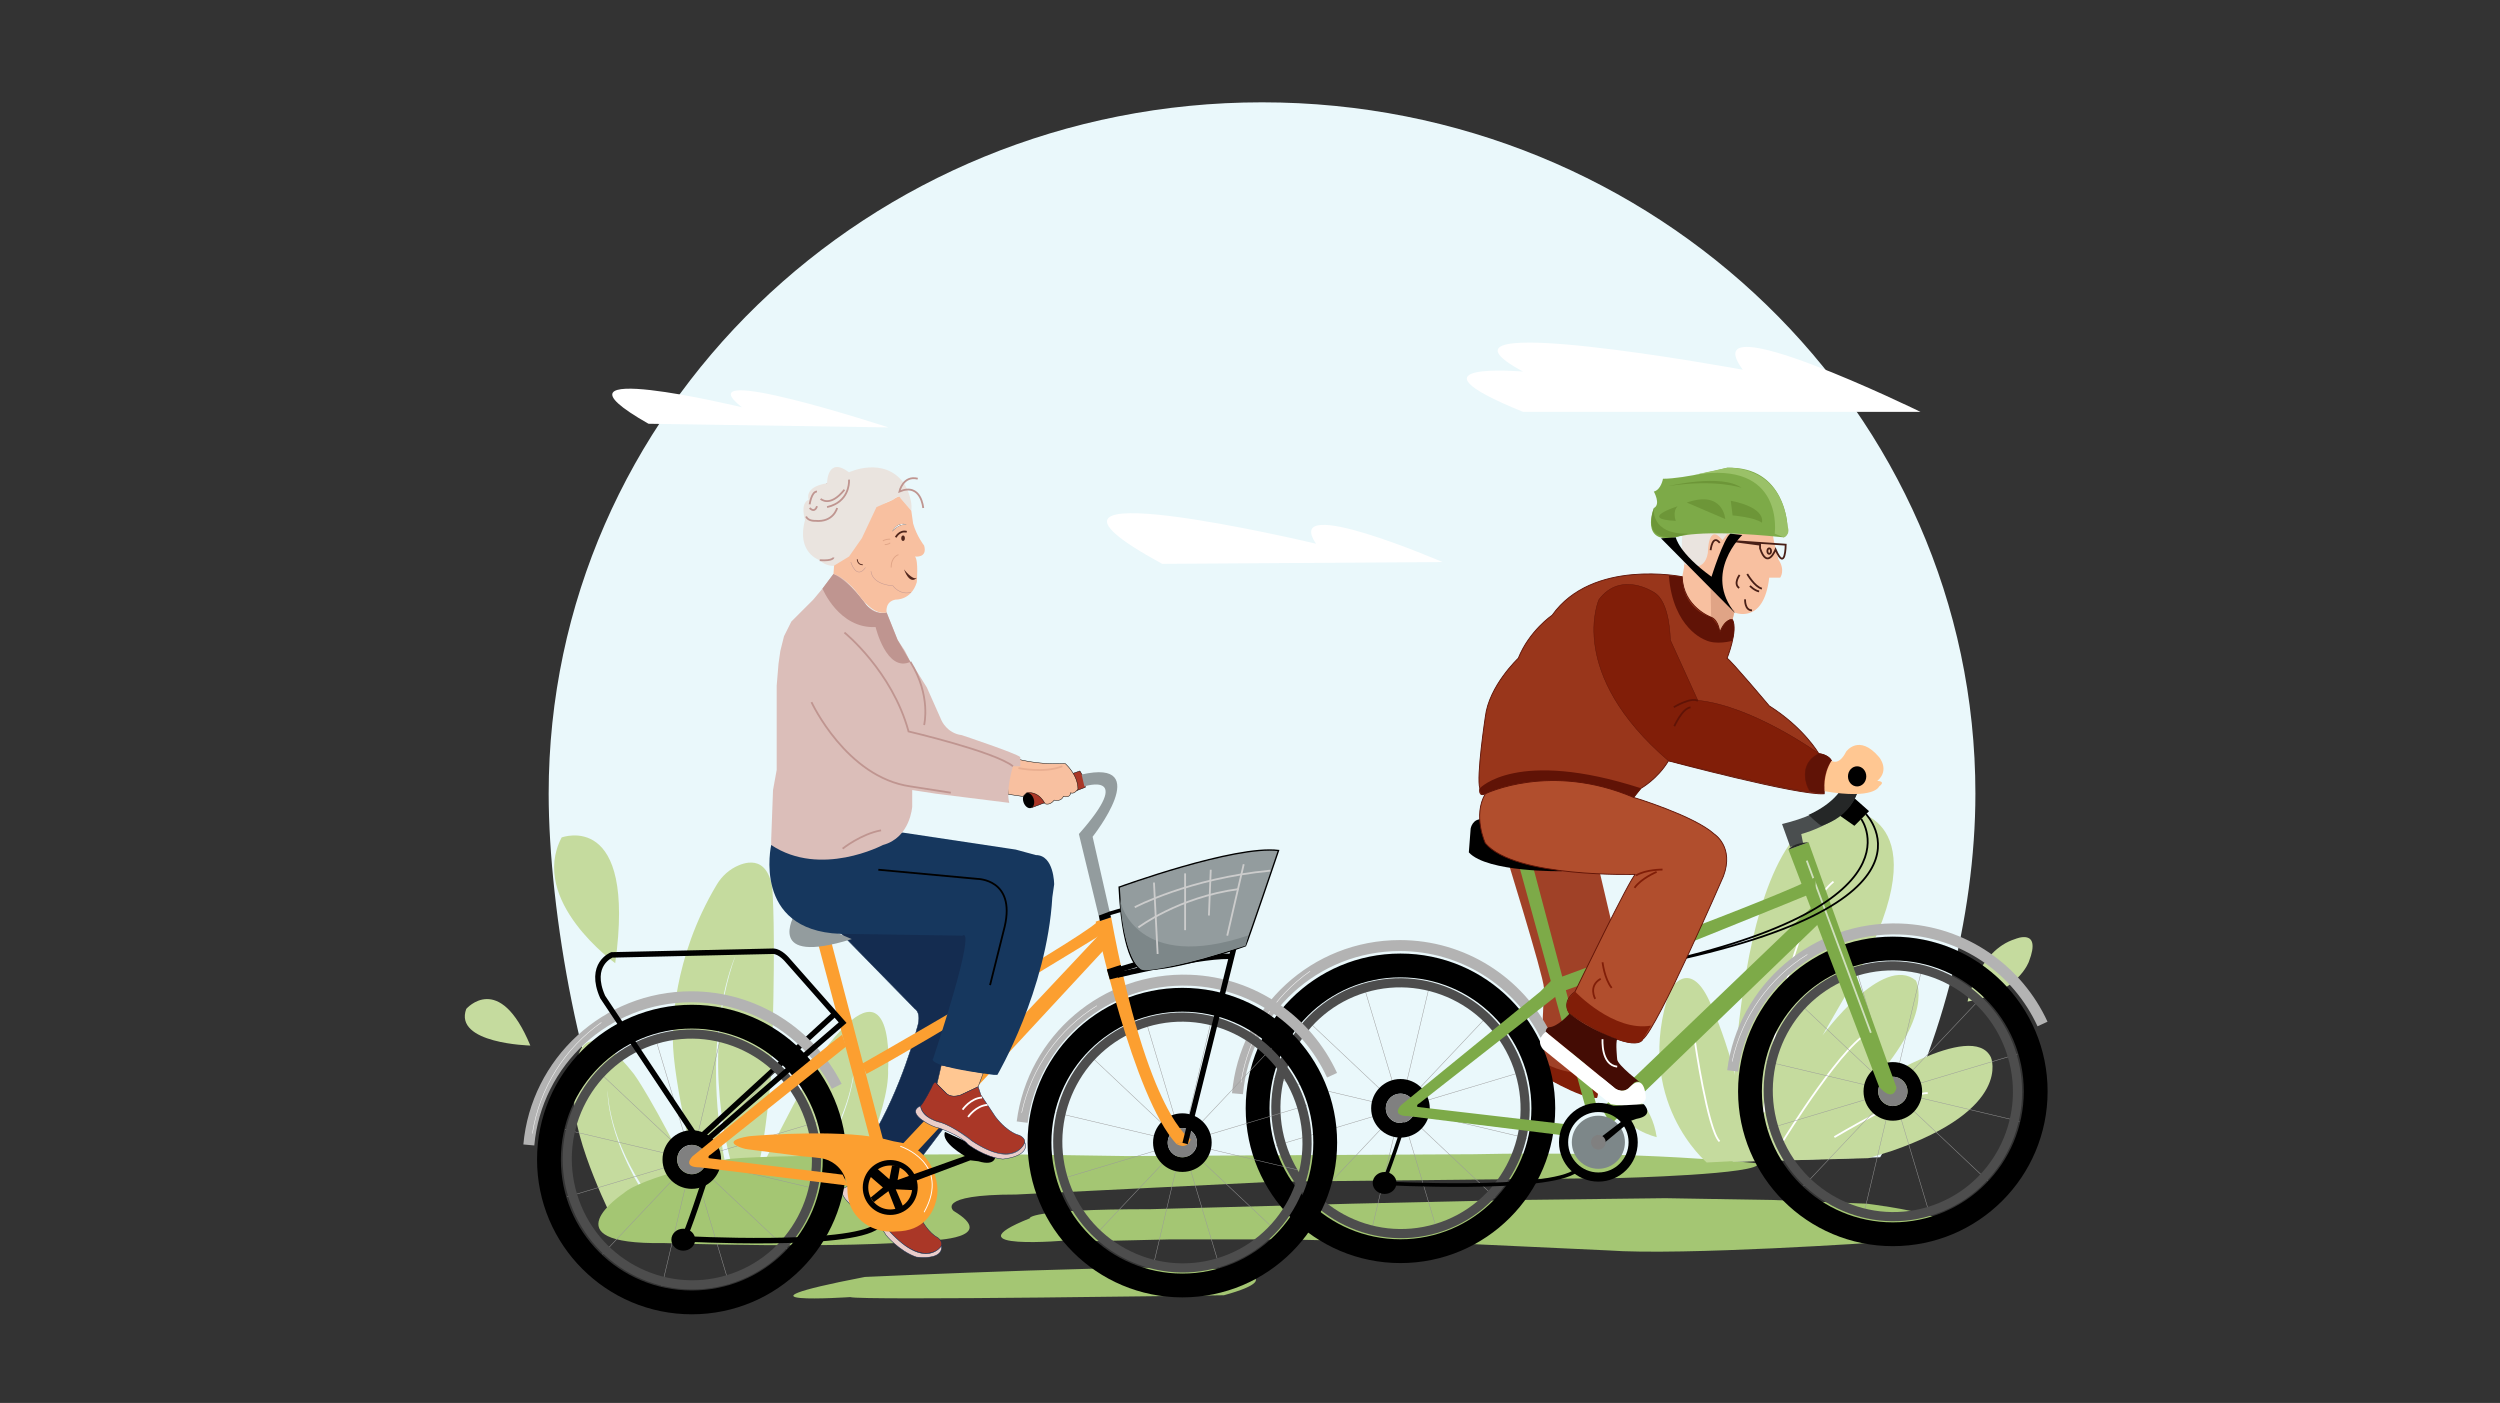 <?xml version="1.0" encoding="UTF-8"?>
<svg id="Layer_1" data-name="Layer 1" xmlns="http://www.w3.org/2000/svg" xmlns:xlink="http://www.w3.org/1999/xlink" viewBox="0 0 1365 766">
  <rect x="0" y="0" width="1365" height="766" fill="#333333" stroke="none"/>
  <defs>
    <style>
      .cls-1, .cls-2, .cls-3, .cls-4, .cls-5, .cls-6, .cls-7, .cls-8, .cls-9, .cls-10, .cls-11, .cls-12, .cls-13, .cls-14, .cls-15, .cls-16, .cls-17, .cls-18, .cls-19, .cls-20, .cls-21, .cls-22, .cls-23, .cls-24, .cls-25 {
        fill: none;
      }

      .cls-2, .cls-3, .cls-26, .cls-4, .cls-5, .cls-27, .cls-28, .cls-29, .cls-30, .cls-31, .cls-32, .cls-33, .cls-34, .cls-35, .cls-6, .cls-7, .cls-8, .cls-9, .cls-10, .cls-11, .cls-12, .cls-13, .cls-14, .cls-15, .cls-16, .cls-17, .cls-18, .cls-36, .cls-19, .cls-20, .cls-21, .cls-22, .cls-23, .cls-24, .cls-25 {
        stroke-miterlimit: 10;
      }

      .cls-2, .cls-26 {
        stroke-width: 3px;
      }

      .cls-2, .cls-26, .cls-4, .cls-32, .cls-35, .cls-6, .cls-8, .cls-17, .cls-18, .cls-36 {
        stroke: #000;
      }

      .cls-3 {
        stroke: #b3b3b3;
        stroke-width: 6px;
      }

      .cls-37 {
        clip-path: url(#clippath);
      }

      .cls-38, .cls-35 {
        fill: #f8c0a0;
      }

      .cls-39 {
        fill: #eae4df;
      }

      .cls-40 {
        fill: #eaf8fb;
      }

      .cls-41 {
        fill: #fff;
      }

      .cls-42, .cls-27 {
        fill: #ffc792;
      }

      .cls-43 {
        fill: #fc9f30;
      }

      .cls-44 {
        fill: #7d8789;
      }

      .cls-45 {
        fill: #7daa48;
      }

      .cls-46, .cls-28 {
        fill: #811e08;
      }

      .cls-47 {
        fill: #a04127;
      }

      .cls-48, .cls-36 {
        fill: #939c9e;
      }

      .cls-49 {
        fill: #a4c673;
      }

      .cls-50 {
        fill: #bf9590;
      }

      .cls-51 {
        fill: #e0a486;
      }

      .cls-52 {
        fill: #c5db9e;
      }

      .cls-53 {
        fill: #dbbeb9;
      }

      .cls-54 {
        fill: #252727;
      }

      .cls-55 {
        fill: #16375e;
      }

      .cls-56 {
        fill: #440c04;
      }

      .cls-57 {
        fill: #6d9638;
      }

      .cls-58 {
        fill: #9ac168;
      }

      .cls-59 {
        fill: gray;
      }

      .cls-60 {
        fill: #4a4e4f;
      }

      .cls-61 {
        fill: #601306;
      }

      .cls-62 {
        fill: #50261c;
      }

      .cls-4, .cls-5 {
        stroke-width: 5px;
      }

      .cls-5 {
        stroke: #4d4d4d;
      }

      .cls-27, .cls-28, .cls-29, .cls-31, .cls-32, .cls-33, .cls-35, .cls-19, .cls-20, .cls-21 {
        stroke-width: .25px;
      }

      .cls-27, .cls-29, .cls-31, .cls-33 {
        stroke: #142c50;
      }

      .cls-28, .cls-30, .cls-34, .cls-14 {
        stroke: #601306;
      }

      .cls-29 {
        fill: #eacdca;
      }

      .cls-30 {
        fill: #99361b;
      }

      .cls-30, .cls-34, .cls-22, .cls-23, .cls-24, .cls-25 {
        stroke-width: .5px;
      }

      .cls-31, .cls-32 {
        fill: #aa3727;
      }

      .cls-33 {
        fill: #142c50;
      }

      .cls-34 {
        fill: #b14e2d;
      }

      .cls-6 {
        stroke-width: 2px;
      }

      .cls-7 {
        opacity: .63;
      }

      .cls-7, .cls-11, .cls-20, .cls-22 {
        stroke: #fff;
      }

      .cls-9 {
        stroke: #811e08;
      }

      .cls-10, .cls-23 {
        stroke: #e9ae90;
      }

      .cls-12 {
        stroke: #ccc;
      }

      .cls-13 {
        stroke: #481f16;
      }

      .cls-15, .cls-25 {
        stroke: #50261c;
      }

      .cls-16, .cls-19 {
        stroke: #bf9590;
      }

      .cls-17 {
        stroke-width: 13px;
      }

      .cls-18 {
        stroke-width: 8px;
      }

      .cls-36 {
        stroke-width: .75px;
      }

      .cls-21 {
        stroke: #999;
      }

      .cls-24 {
        stroke: #e0a486;
      }
    </style>
    <clipPath id="clippath">
      <rect class="cls-1" width="1365" height="766"/>
    </clipPath>
  </defs>
  <g class="cls-37">
    <g>
      <g>
        <path class="cls-40" d="M1026.57,631.87c32.04-54.84,52-130.98,52-198.5,0-208.49-174.39-377.5-389.5-377.5S299.57,224.88,299.57,433.37c0,64.15,17.87,165.6,47,218.5"/>
        <path class="cls-41" d="M354.07,231.37l131,2s-113-37-80-11c0,0-116-28-51,9Z"/>
        <path class="cls-41" d="M634.57,307.87l153-1s-88-38-69-10c0,0-185-44-84,11Z"/>
        <path class="cls-41" d="M831.57,224.87h217s-125-61-97-23c0,0-185-34-120,1,0,0-69-6,0,22Z"/>
      </g>
      <g>
        <path class="cls-52" d="M335.57,667.87s-23-45-22-68c0,0-4.5-60.5,32.5-13.5,0,0,10,13,36,66l-46.5,15.5Z"/>
        <path class="cls-40" d="M331.72,595.32s-1.16,27.87,26.76,66.67l1.87-1s-26.42-29.98-28.63-65.67Z"/>
        <path class="cls-52" d="M462.89,651.87s23-45,22-68c0,0,4.5-60.5-32.5-13.5,0,0-10,13-36,66l46.5,15.5Z"/>
        <path class="cls-40" d="M466.74,579.32s1.16,27.87-26.76,66.67l-1.87-1s26.42-29.98,28.63-65.67Z"/>
        <path class="cls-52" d="M379.57,637.87s-14-55-12-75c0,0-.92-38.78,23.85-79.97,2.81-4.68,7.02-8.42,12.07-10.49,1.65-.68,3.41-1.2,5.17-1.38,4.61-.49,9.21,1.33,11.79,8.69,.77,2.19,1.17,4.49,1.32,6.8,.53,8.01,1.72,35.49-.68,100.04-.02,.55-.06,1.09-.11,1.64-.49,5.1-3.21,32.41-5.92,44.17l-35.5,5.5Z"/>
        <path class="cls-40" d="M401.57,521.87s-19.62,41.64-5.49,114.02l3.27-.6s-17.73-58.29,2.21-113.42Z"/>
        <path class="cls-52" d="M335.91,525.89s-47.34-34.02-29.25-68.64c0,0,40.91-15.38,29.25,68.64Z"/>
        <path class="cls-52" d="M289.57,570.87s-42-1-35-20c0,0,18-21,35,20Z"/>
      </g>
      <g>
        <path class="cls-49" d="M340.24,651.71s-42,28,22,27c0,0,99.5,3.5,146.5-1.5,0,0,37-1,12-16,0,0-11-9,34-9l141-7,188-2s79-2,76-8c0,0-64-7-155-5l-190,1-66-1s-143,0-153,3c0,0-45,9-55.5,18.5Z"/>
        <path class="cls-49" d="M464.24,708.21s-75,5,8-11c0,0,174-8,195-4,0,0,41,3,1,14,0,0-199,3-204,1Z"/>
        <path class="cls-49" d="M583.24,677.21s-66,6-21-12c0,0-2-5,66-5l110-3,88-2,83-1,59,1,51,2s91,11,8,21c0,0-108.5,7.5-149.5,4.5l-86-4-90-2h-63l-43,1-12.5-.5Z"/>
      </g>
      <g>
        <path class="cls-52" d="M931.89,634.73s-40.64-34.14-20.06-94.22c0,0,10.32-17.95,21.41,5.84,0,0,22.19,47.58,19.17,87.28l-20.53,1.1Z"/>
        <path class="cls-52" d="M945.57,624.87s-1-191,66-182c0,0,51.5,4.5-1.5,96.5l-15,26s33-45,51-30c0,0,11,19-27,59,0,0,58-38,68-17,0,0,12,28-54,51l-13,4-74,2-.5-9.5Z"/>
        <path class="cls-11" d="M963.07,607.37s10-103,38-126"/>
        <path class="cls-11" d="M973.57,622.87s35-57,49-60"/>
        <path class="cls-11" d="M1001.57,620.87s42-25,51-24"/>
        <path class="cls-11" d="M925.4,568.48s7.01,48.37,13.46,54.74"/>
        <path class="cls-52" d="M904.57,620.87s-18-4-22-18c0,0-4-10,8-5,0,0,11,4,14,23Z"/>
        <path class="cls-52" d="M1074.29,546.84s5.59-27.8,26.07-34.16c0,0,14.61-6.31,7.46,12.26,0,0-5.7,17.01-33.52,21.91Z"/>
      </g>
      <g>
        <polygon points="1002.49 443.9 1012.49 450.9 1020.49 442.9 1011.49 434.9 1002.49 443.9"/>
        <g>
          <path class="cls-47" d="M819.99,459.4s23,74,23,80c0,0-1,41-4,46,0,0,24,14,33,14l18-81-9-10-11-47-50-2Z"/>
          <path class="cls-46" d="M867.99,586.4s-17.05,.12-26.52-7.44l-2.48,6.44s24,15,33,14l2.19-12.37-6.19-.63Z"/>
        </g>
        <polygon class="cls-45" points="874.57 605.22 989.69 494.92 995.49 501.9 879.49 613.9 874.57 605.22"/>
        <g>
          <g>
            <path class="cls-3" d="M675.66,597.18c4.09-45.36,42.21-80.9,88.64-80.9,34.72,0,64.8,19.88,79.47,48.88"/>
            <path class="cls-20" d="M677.59,590.96c3.98-25.39,18.1-47,37.71-60.68"/>
          </g>
          <g>
            <line class="cls-21" x1="832.68" y1="584.75" x2="696.63" y2="625.53"/>
            <g>
              <circle class="cls-17" cx="764.65" cy="605.14" r="78"/>
              <line class="cls-21" x1="785.04" y1="673.17" x2="744.26" y2="537.11"/>
              <line class="cls-21" x1="816.32" y1="653.86" x2="712.98" y2="556.42"/>
              <line class="cls-21" x1="715.93" y1="656.81" x2="813.37" y2="553.47"/>
              <line class="cls-21" x1="833.76" y1="621.49" x2="695.54" y2="588.79"/>
              <line class="cls-21" x1="781.01" y1="536.03" x2="748.3" y2="674.25"/>
              <ellipse class="cls-5" cx="764.65" cy="605.14" rx="68" ry="68.5" transform="translate(-141.55 245.03) rotate(-16.69)"/>
              <circle class="cls-18" cx="764.65" cy="605.14" r="12"/>
            </g>
          </g>
          <circle class="cls-59" cx="764.65" cy="605.14" r="8"/>
        </g>
        <g>
          <g>
            <path class="cls-3" d="M946.02,584.71c5.81-45.17,45.26-79.24,91.65-77.47,34.7,1.32,63.99,22.33,77.55,51.87"/>
            <path class="cls-20" d="M945.75,579.61c5.41-25.12,20.72-45.91,41.07-58.46"/>
          </g>
          <g>
            <line class="cls-21" x1="1101.51" y1="575.51" x2="965.46" y2="616.29"/>
            <g>
              <circle class="cls-17" cx="1033.49" cy="595.9" r="78"/>
              <line class="cls-21" x1="1053.88" y1="663.93" x2="1013.1" y2="527.88"/>
              <line class="cls-21" x1="1085.16" y1="644.62" x2="981.82" y2="547.18"/>
              <line class="cls-21" x1="984.77" y1="647.57" x2="1082.2" y2="544.23"/>
              <line class="cls-21" x1="1102.6" y1="612.26" x2="964.38" y2="579.55"/>
              <line class="cls-21" x1="1049.84" y1="526.79" x2="1017.13" y2="665.01"/>
              <ellipse class="cls-5" cx="1033.49" cy="595.9" rx="68" ry="68.5" transform="translate(-127.58 321.83) rotate(-16.69)"/>
              <circle class="cls-18" cx="1033.49" cy="595.9" r="12"/>
            </g>
          </g>
          <circle class="cls-59" cx="1033.49" cy="595.9" r="8"/>
        </g>
        <polygon class="cls-45" points="829.49 472.9 865.49 603.9 871.49 602.9 837.49 474.9 829.49 472.9"/>
        <path class="cls-45" d="M840.99,541.4l-76,62s-6,6,4,6l84.5,10.5,2-6-81.5-9.5s-1-1,1-2l78.5-61.5-6-6-6.5,6.5Z"/>
        <path class="cls-6" d="M766.83,613.01s-10,31-12,33c0,0,91,5,106-7"/>
        <ellipse class="cls-26" cx="755.99" cy="645.9" rx="5" ry="4.5"/>
        <g>
          <circle class="cls-4" cx="872.71" cy="623.67" r="19"/>
          <circle class="cls-44" cx="872.71" cy="623.67" r="14.5"/>
        </g>
        <g>
          <path class="cls-45" d="M976.49,463.9l11-4,48,134s-1.5,8.5-9.5-.5l-49.5-129.5Z"/>
          <line class="cls-7" x1="986.49" y1="469.9" x2="1021.49" y2="563.9"/>
        </g>
        <g>
          <path class="cls-60" d="M977.49,462.4l7-2-1-5s32.5-8.5,31.5-29.5h-8s0,10.52-18.14,18.77c-4.23,1.92-9.44,3.72-15.86,5.23l4.5,12.5Z"/>
          <path class="cls-54" d="M987.49,444.9s17-7,20-19h8s0,18-21,25c0,0-2.5-1.5-7-6Z"/>
        </g>
        <path class="cls-54" d="M976.49,463.9l11-4s-8,0-11,4Z"/>
        <path class="cls-8" d="M1018.79,444.45s52.94,53.98-140.93,86.97c176.87-31.99,138.36-84.25,138.36-84.25"/>
        <path class="cls-45" d="M847.77,535.13s127.4-46.63,143.69-56.4l-.27,8.21s-107.15,44.12-142.71,55.95l-.71-7.77Z"/>
        <path class="cls-38" d="M919.49,309.9l-1,5s0,15,15,22c0,0,5.5,4.5,5.5,8.5,0,0,3-8,7-7l1-4s16,7,19-19h6s3-4-1-10c0,0-3-11-3-14l-47.66,.19-.84,18.31Z"/>
        <path class="cls-39" d="M918.49,292.9s-1,10,1,15c0,0,11,6,13-6,0,0,0-17,8-7l4-5s-25-3-26,3Z"/>
        <path class="cls-13" d="M949.82,313.93s-3.58,4.81-.22,7.11"/>
        <path class="cls-13" d="M952.81,327.23s-.3,5.99,3.77,6.03"/>
        <path class="cls-13" d="M953.99,313.4s4,7,8,8"/>
        <path class="cls-13" d="M955.49,319.9s2.5,2.62,5,3"/>
        <path class="cls-13" d="M933.99,300.4s1-9,5-4"/>
        <path class="cls-13" d="M945.99,295.4l14.84,1.02,14.16,.98s-.07,15.26-5.53,2.63c0,0-4.47,11.37-8.47-.63v-2l-15-2Z"/>
        <ellipse class="cls-13" cx="965.99" cy="300.9" rx="1" ry="1.5"/>
        <path class="cls-51" d="M933.99,321.4l.28,15.61s4.72,4.39,4.72,8.39c0,0,4-9,7-7l1-5-13-12Z"/>
        <g>
          <path class="cls-45" d="M914.99,293.4s11-5,59,0c0,0,3-1,2-6,0,0-1-33-33-32,0,0-23,6-35,6,0,0-1,6-5,7,0,0,4,7,0,9,0,0-8,20,12,16Z"/>
          <path class="cls-57" d="M910.99,265.4s29-7,40,1c0,0-14-5-40-1Z"/>
          <path class="cls-57" d="M915.99,276.4s-22,7-1,8c0,0-2-5,1-8Z"/>
          <path class="cls-57" d="M920.99,274.4l21,9s-1-16-21-9Z"/>
          <path class="cls-57" d="M944.99,273.4l1,8s12,1,16,4c0,0,3-8-17-12Z"/>
          <path class="cls-58" d="M968.99,291.4s5.62-40.31-43.69-32.15l17.69-3.85s30-2,33,32c0,0,2,4-2,6l-5-2Z"/>
          <path class="cls-57" d="M902.99,277.4s-2.1,14.46,18.7,13.98c0,0-26.2,9.52-18.7-13.98Z"/>
          <path d="M906.89,293.91l8.1-.51s1.5,8.5,19.5,21.5c0,0,6.61-21.04,10.31-23.52l6.5,.72s-21.81,20.8-3.81,42.8l-40.6-40.99Z"/>
        </g>
        <path class="cls-30" d="M918.49,314.9s-49-10-71,21c0,0-12.5,8.5-18.5,23.5,0,0-16,15-18,32,0,0-5,33-3,39,0,0-1,5,3,3,0,0,36-17,81,2l4-5s9-5,15-15c0,0,71,19,85,18,0,0,0-11,4-18,0,0-1-3-7-4,0,0-8-14-27-26,0,0-21-25-23-26,0,0,6-15,3-21,0,0-4-1-7,7,0,0-.45-6.79-4.72-8.39,0,0-15.28-5.61-15.78-22.11Z"/>
        <path class="cls-61" d="M807.99,430.4s20-22,88,0l-4,5s-43-19-81-2c0,0-3,2-3-3Z"/>
        <path class="cls-61" d="M988.09,432.19s-9.11-13.79,4.89-20.79c0,0,5,0,7,4,0,0-5,6-4,18,0,0-5.79-.43-7.89-1.21Z"/>
        <path class="cls-61" d="M930.99,349.4s-17.58-6.16-19.79-35.08l7.29,.58s-.95,16.71,15.78,22.11c0,0,4.72,4.39,4.72,8.39,0,0,4-9,7-7,0,0,2.12,6.07-.44,11.53,0,0-8.56,2.47-14.56-.53Z"/>
        <g>
          <path class="cls-28" d="M872.99,327.4s-18,40,38,88c0,0,72.21,17.57,77.11,16.79,0,0-8.11-13.79,4.89-20.79,0,0-36-26-66-29l-15-33s0-21-9-26c0,0-18-12-30,4Z"/>
          <g>
            <path class="cls-14" d="M914.16,396.53s4.42-9.87,8.87-10.31"/>
            <path class="cls-14" d="M913.9,386.13s9.24-5.63,13.15-3.47"/>
          </g>
        </g>
        <path class="cls-42" d="M999.99,415.4s4,3,8-5c0,0,7-10,18,3,0,0,6,7-1,13,0,0,5,0,1,3,0,0-2.4,7.23-29.7,2.61,0,0-1.3-8.61,3.7-16.61Z"/>
        <ellipse cx="1013.99" cy="423.9" rx="5" ry="5.5"/>
        <path d="M852.78,475.68s-40.8,.72-50.8-10.28l1-13s1-6,7-5l42.8,28.28Z"/>
        <g>
          <path class="cls-34" d="M810.99,433.4s35.5-17.5,81,2c0,0,33,10,44,20,0,0,11,7,5,23,0,0-36,83-44,89,0,0-3,10-40-14,0,0-5-6,3-12,0,0,31-64,33-64,0,0-66,2-82-17,0,0-7-15,0-27Z"/>
          <path class="cls-9" d="M874.99,525.4s1,9,5,14"/>
          <path class="cls-9" d="M904.52,476.05s-8.37,3.47-12.06,8.7"/>
          <path class="cls-9" d="M907.74,474.79s-9.05-.12-14.51,3.23"/>
          <path class="cls-9" d="M870.99,545.4s-4-7,3-11"/>
          <path class="cls-46" d="M859.99,541.4s20.98,22.16,41.49,18.58l-4.49,7.42s-4,10-40-14c0,0-5-5,3-12Z"/>
        </g>
        <g>
          <path class="cls-56" d="M856.99,553.4s-6.5,7.5-11.5,7.5c0,0-1.5,.5-1.5,2.5l38,31s5,4,10-3c0,0,2-2,4,0,0,0-13-10-13-13,0,0-.98-9.08,0-11.04,0,0-15.01-4.96-26.01-13.96Z"/>
          <path class="cls-11" d="M874.99,567.4s-1,14,8,15"/>
          <path class="cls-41" d="M842.49,572.9l37,30s21,4,19-5c0,0-.83-12.27-8.67-4.38,0,0-2.83,3.88-7.83,.88l-38-31s-6,4-1.5,9.5Z"/>
        </g>
        <path d="M871.49,622.9l15.27-11.67s-7.94-1.09-8.27-7.33l19-1s6.39,6.17-4,8l-3.02,1.05-17.98,14.95-1-4Z"/>
        <circle class="cls-59" cx="872.71" cy="623.67" r="4"/>
      </g>
      <g>
        <path class="cls-16" d="M466.07,263.37s6,0,8,1"/>
        <path class="cls-16" d="M451.57,263.87s1.5,6.5-5.5,7.5"/>
        <path class="cls-16" d="M481.07,260.37s-8-3-14,0"/>
        <g>
          <path class="cls-33" d="M455.57,505.87l44,45s4,2,1,11c0,0-8,32-25,60l26,12s42-54,48-69l-10-61-84,2Z"/>
          <g>
            <path class="cls-31" d="M474.63,638.21s-.29-3.15-3.38,1.26c0,0-5.72,6.88-8.12,8.37,0,0-1.37,5.84,8.66,11.27,0,0,10.54,7.61,14.27,13.62,0,0,13.58,16.54,25.37,10.06,0,0,5.78-2.75,.62-7.04,0,0-5.61-2.34-10.37-12.7l-5.05-13.51-.43-4.72-10.28,2.21s-5.32,.81-7.56-2.8l-3.73-6.01Z"/>
            <path class="cls-11" d="M487.07,659.62s5.59-5.1,11.87-4.02"/>
            <path class="cls-11" d="M485.06,655.04s5.59-5.1,11.87-4.02"/>
            <path class="cls-29" d="M463.13,647.84s-6.3,.58-1.6,6.82c0,0,3.95,5.04,8.59,7.15,0,0,10.77,6.63,13.52,12.41,0,0,7.16,8.87,16.67,12.13,0,0,14.82,2.15,13.73-6.17,0,0-8.29,13.61-28-7.45,0,0-7.91-10.07-14.27-13.62,0,0-9.28-4.23-8.66-11.27Z"/>
          </g>
          <path class="cls-32" d="M561.57,430.87l28.02-9.92s2.98,3.92,2.98,8.92l-29,11s-6.66-3.55-2-10Z"/>
          <path class="cls-23" d="M580.57,423.87s3.43,4.8,4,9"/>
          <path class="cls-23" d="M576.57,425.87s3.43,4.8,4,9"/>
          <path class="cls-23" d="M571.57,427.87s3.43,4.8,4,9"/>
          <line class="cls-2" x1="384.07" y1="619.37" x2="455.41" y2="553.91"/>
          <polygon class="cls-43" points="492.57 624.87 601.57 508.87 602.57 518.87 501.07 628.37 492.57 624.87"/>
          <g>
            <g>
              <path class="cls-3" d="M288.74,625.15c4.09-45.36,42.21-80.9,88.64-80.9,34.72,0,64.8,19.88,79.47,48.88"/>
              <path class="cls-20" d="M290.67,618.93c3.98-25.39,18.1-47,37.71-60.68"/>
            </g>
            <g>
              <line class="cls-21" x1="445.76" y1="612.72" x2="309.7" y2="653.5"/>
              <g>
                <circle class="cls-17" cx="377.73" cy="633.11" r="78"/>
                <line class="cls-21" x1="398.12" y1="701.13" x2="357.34" y2="565.08"/>
                <line class="cls-21" x1="429.4" y1="681.83" x2="326.06" y2="584.39"/>
                <line class="cls-21" x1="329.01" y1="684.78" x2="426.45" y2="581.44"/>
                <line class="cls-21" x1="446.84" y1="649.46" x2="308.62" y2="616.75"/>
                <line class="cls-21" x1="394.08" y1="564" x2="361.38" y2="702.22"/>
                <ellipse class="cls-5" cx="377.73" cy="633.11" rx="68" ry="68.5" transform="translate(-165.88 135.11) rotate(-16.69)"/>
                <circle class="cls-18" cx="377.73" cy="633.11" r="12"/>
              </g>
            </g>
            <circle class="cls-59" cx="377.73" cy="633.11" r="8"/>
          </g>
          <g>
            <g>
              <path class="cls-3" d="M558.1,612.68c5.81-45.17,45.26-79.24,91.65-77.47,34.7,1.32,63.99,22.33,77.55,51.87"/>
              <path class="cls-20" d="M557.83,607.58c5.41-25.12,20.72-45.91,41.07-58.46"/>
            </g>
            <g>
              <line class="cls-21" x1="713.59" y1="603.48" x2="577.54" y2="644.26"/>
              <g>
                <circle class="cls-17" cx="645.57" cy="623.87" r="78"/>
                <line class="cls-21" x1="665.96" y1="691.9" x2="625.18" y2="555.85"/>
                <line class="cls-21" x1="697.24" y1="672.59" x2="593.9" y2="575.15"/>
                <line class="cls-21" x1="596.85" y1="675.54" x2="694.28" y2="572.2"/>
                <line class="cls-21" x1="714.67" y1="640.22" x2="576.46" y2="607.52"/>
                <line class="cls-21" x1="661.92" y1="554.76" x2="629.21" y2="692.98"/>
                <ellipse class="cls-5" cx="645.57" cy="623.87" rx="68" ry="68.5" transform="translate(-151.95 211.63) rotate(-16.69)"/>
                <circle class="cls-18" cx="645.57" cy="623.87" r="12"/>
              </g>
            </g>
            <circle class="cls-59" cx="645.57" cy="623.87" r="8"/>
          </g>
          <polygon class="cls-43" points="444.07 505.37 475.57 623.87 482.57 623.87 452.07 507.37 444.07 505.37"/>
          <path class="cls-43" d="M454.07,569.37l-76,62s-6,6,4,6l81,10-3-6-73-9s-1-1,1-2l73.96-58.98-2.25-6.43-5.7,4.41Z"/>
          <path class="cls-43" d="M470.57,580.87s114-65,128-77l5,5s-98.5,60.5-130.5,77.5l-2.5-5.5Z"/>
          <path class="cls-43" d="M598.24,503.24s20.35,95.87,44.08,121.36l7.85-2.52s-23.34-11.99-43.62-121.89l-8.32,3.05Z"/>
          <path class="cls-48" d="M600.57,502.87l6-2-10-44s34-43-6-34l1.5,6.5s28-9-3,26l11.5,47.5Z"/>
          <path class="cls-2" d="M386.07,622.37l74-64-30-34s-4-5-8-5l-88,2s-13,5-5,23l50,75"/>
          <path class="cls-2" d="M385.07,643.37s-10,31-12,33c0,0,91,5,106-7"/>
          <ellipse class="cls-26" cx="373.07" cy="676.87" rx="5" ry="4.5"/>
          <path class="cls-43" d="M405.36,626.87c-3.52-1.15-10.21-4.04,2.99-6.38,.48-.09,.97-.15,1.46-.19,6.43-.53,53.04-4.11,75.67,2.25,1.47,.41,2.95,.76,4.46,.97,4.82,.66,17.55,4.03,21.38,21.32,.75,3.4,.77,6.94-.06,10.32-1.66,6.81-6.73,17.2-22.19,17.2,0,0-13.23,1.99-21.94-9.12-3.07-3.91-4.44-8.84-4.42-13.81,0-2.28-.52-5.41-2.58-9.01-1.01-1.76-2.37-3.31-3.96-4.58h0c-2.35-1.88-5.15-3.07-8.13-3.48-2.24-.31-5.44-.66-9.98-1l-29.75-3.84c-1.01-.13-2-.35-2.96-.66Z"/>
          <circle class="cls-2" cx="486.07" cy="648.37" r="13.5"/>
          <polygon points="487.07 636.37 485.57 643.87 477.57 636.87 474.57 641.87 482.07 648.37 475.38 653.88 477.07 656.37 485.07 650.37 489.57 661.87 493.57 659.87 489.07 649.37 499.57 649.87 499.57 644.87 490.07 644.37 491.37 636.89 487.07 636.37"/>
          <path class="cls-22" d="M491.57,625.87s28,9,13,36"/>
          <path class="cls-43" d="M642.32,624.6s5.46,3.69,7.85-2.52l-7.85,2.52Z"/>
          <polyline class="cls-2" points="647.07 624.37 675.57 509.87 609.57 529.87"/>
          <path class="cls-2" d="M610.07,532.37s51-12,63-10"/>
          <polygon points="599.99 499.88 600.57 502.87 606.57 500.87 605.66 497.78 599.99 499.88"/>
          <line class="cls-6" x1="605.66" y1="498.78" x2="615.57" y2="495.87"/>
          <g>
            <path class="cls-36" d="M611.07,484.37s63-23,87-20c0,0-17.21,50.74-18,52,0,0-38,14-57,13,0,0-8.6-1.72-11.44-36.26-.06-.76-.12-1.54-.18-2.34-.1-1.38-.19-2.82-.27-4.3-.04-.69-.07-1.39-.11-2.1Z"/>
            <path class="cls-44" d="M612.07,493.37s8.97,37.73,69.49,17.37l-1.49,5.63s-51,16-57,13c0,0-9.25-5.2-11.62-38.6l.62,2.6Z"/>
            <g>
              <path class="cls-12" d="M621.57,506.37s21.76-16.49,54.62-20.92"/>
              <path class="cls-12" d="M619.57,495.37s29.48-15.76,74-20"/>
              <line class="cls-12" x1="630.07" y1="481.87" x2="632.07" y2="520.87"/>
              <line class="cls-12" x1="647.07" y1="476.87" x2="647.07" y2="507.87"/>
              <line class="cls-12" x1="661.07" y1="474.87" x2="660.07" y2="499.87"/>
              <line class="cls-12" x1="679.07" y1="471.87" x2="670.07" y2="510.87"/>
            </g>
          </g>
          <polygon points="604.33 529.31 611.91 526.85 613.57 532.87 605.92 534.78 604.33 529.31"/>
          <path class="cls-27" d="M513.95,581.59l-2.39,10.28,5,5s2,3,8,1l9.5-4.5,2.78-7.45-22.89-4.33Z"/>
          <ellipse cx="561.61" cy="437.05" rx="2.92" ry="4.3" transform="translate(-107.11 193.67) rotate(-17.89)"/>
          <path d="M484.45,646.26l42.37-15.05s-13.36-7.49-10.84-13.21l27.51,12.73s.8,6.38-9.3,3.33l-4.38-.53-43.3,16.25-2.06-3.52Z"/>
          <g>
            <path class="cls-31" d="M511.57,591.87s-1-3-3,2c0,0-4,8-6,10,0,0,0,6,11,9,0,0,12,5,17,10,0,0,17,13,27,4,0,0,5-4-1-7,0,0-6-1-13-10l-8-12-1.5-4.5-9.5,4.5s-5,2-8-1l-5-5Z"/>
            <path class="cls-11" d="M528.57,609.87s4.28-6.24,10.64-6.62"/>
            <path class="cls-11" d="M525.57,605.87s4.28-6.24,10.64-6.62"/>
            <path class="cls-29" d="M502.57,603.87s-6,2,0,7c0,0,5,4,10,5,0,0,12,4,16,9,0,0,9,7,19,8,0,0,14.93-1.29,11.96-9.14,0,0-4.96,15.14-28.96-.86,0,0-10-8-17-10,0,0-10-2-11-9Z"/>
          </g>
          <path class="cls-48" d="M433.79,499.48s-16.49,28.18,31.28,13.26l-31.28-13.26Z"/>
          <g>
            <path class="cls-35" d="M553.57,413.87s12,4,28,3c0,0,7,6,7,14,0,0-2,3-4,2,0,0,0,3-4,2,0,0-1,3-5,2,0,0-2,3-5,2,0,0-3-7-10-6l-2,2-8.17-1.21-.83-15.79,4-1v-3Z"/>
            <path class="cls-10" d="M556.07,419.37s14,3,24-1"/>
            <path class="cls-55" d="M421.07,461.37s-10.5,46.5,37.5,48.5l67,1s9-9-16,67c0,0-6,4,33,9h2s27-46,30-97l1-7s0-16-10-16l-11-3-61.75-9.29-71.75,6.79Z"/>
            <path class="cls-53" d="M421.07,458.37l1-27,2-11v-46l1-12,1-7,2-8,4-8,6-6,6-6,5-6,6-8s5-1,18,17c0,0,6,6,11,4l6,15,4,6,3,6,4,6,5,8,4,9,4,9s3,7,11,8c0,0,30,10,32,12v5h-4s-4,13-2,20l-40-5-13-2v9s-1,17-16,21c0,0-34,18-61,0v-3Z"/>
            <path class="cls-50" d="M449.07,321.37s9,22,29,21c0,0,6,25,19,19l-7-12-6-15s-6,2-11-4c0,0-9-13-18-17l-6,8Z"/>
            <path class="cls-16" d="M504.57,395.87s4-16-7.5-34.5"/>
            <path class="cls-16" d="M461.07,345.37s26,21,35,54c0,0,47,11,57,19"/>
            <path class="cls-16" d="M443.07,383.37s19,41,54,46l22.06,3.45"/>
            <path class="cls-16" d="M460.07,463.37s10-8,21-10"/>
            <path class="cls-8" d="M479.57,474.87l54,5s21,0,15,26l-8,32"/>
            <path class="cls-39" d="M456.57,308.87s-5,1-9-3c0,0-13-4-8-22,0,0-3-9,2-11,0,0-3-7,10-9,0,0,0-15,12-6,0,0,19-9,30,6,0,0,5,8,4,15l-6-7s-1-2-4,1c0,0-8,2-9,8,0,0,1,17-7,16,0,0-4,11-11,11l-4,1Z"/>
            <path class="cls-16" d="M463.57,261.87s.77,9.18-7.74,13.49c-1.22,.62-2.63,1.13-4.26,1.51"/>
            <path class="cls-16" d="M457.07,277.37s-2,8-12,7c0,0-3.85,.26-4.93-2.37"/>
            <path class="cls-16" d="M455.07,304.37s0,2-7.5,1.5"/>
            <path class="cls-16" d="M446.07,276.37s-1,4-4,1"/>
            <path class="cls-16" d="M442.07,275.37s1-7,4-7"/>
            <path class="cls-16" d="M448.07,272.37s5,5,13-5"/>
            <path class="cls-16" d="M504.07,277.37s-1-14-13-9c0,0,2-9,10-7"/>
            <path class="cls-38" d="M455.41,308.82l-.34,4.55s6.67,1.46,14.58,12.48c0,0,7.42,10.52,14.42,8.52,0,0-1-6,5-7,0,0,8.5,.5,11.5-9.5,0,0,1-12-1-14,0,0,7,1,5-6,0,0-4-5-6-12l-1-7-6-7s0-2-4,1l-9,4-8,17-7,10-8.16,4.95Z"/>
            <path class="cls-19" d="M464.54,306.89s3.02,9.98,8.02,2.98"/>
            <path class="cls-19" d="M475.57,311.87s0,7,12,8c0,0,3.58,5.16,9.79,3.58"/>
            <path class="cls-24" d="M490.57,302.87s-4,1-4,7"/>
            <path class="cls-24" d="M483.07,297.37s2,0,3-1"/>
            <path class="cls-24" d="M482.07,295.37s1-1,4-1"/>
            <g>
              <path d="M487.07,290.37s3-4,7-4h1s-5-2-8,4Z"/>
              <path class="cls-41" d="M493.11,286.05c-1.73,0-4.25,.72-6.05,4.32,0,0,3-4,7-4h1s-.8-.32-1.95-.32h0Z"/>
            </g>
            <path class="cls-15" d="M489.07,293.37s2-4,6-3"/>
            <path class="cls-25" d="M468.07,305.37s0,3,3,3"/>
            <ellipse class="cls-62" cx="493.07" cy="293.87" rx="1" ry="1.5"/>
            <path class="cls-62" d="M493.57,310.87s4.67,6.13,7,4.6c0,0-3.5,4.6-7-4.6Z"/>
          </g>
        </g>
      </g>
    </g>
  </g>
</svg>